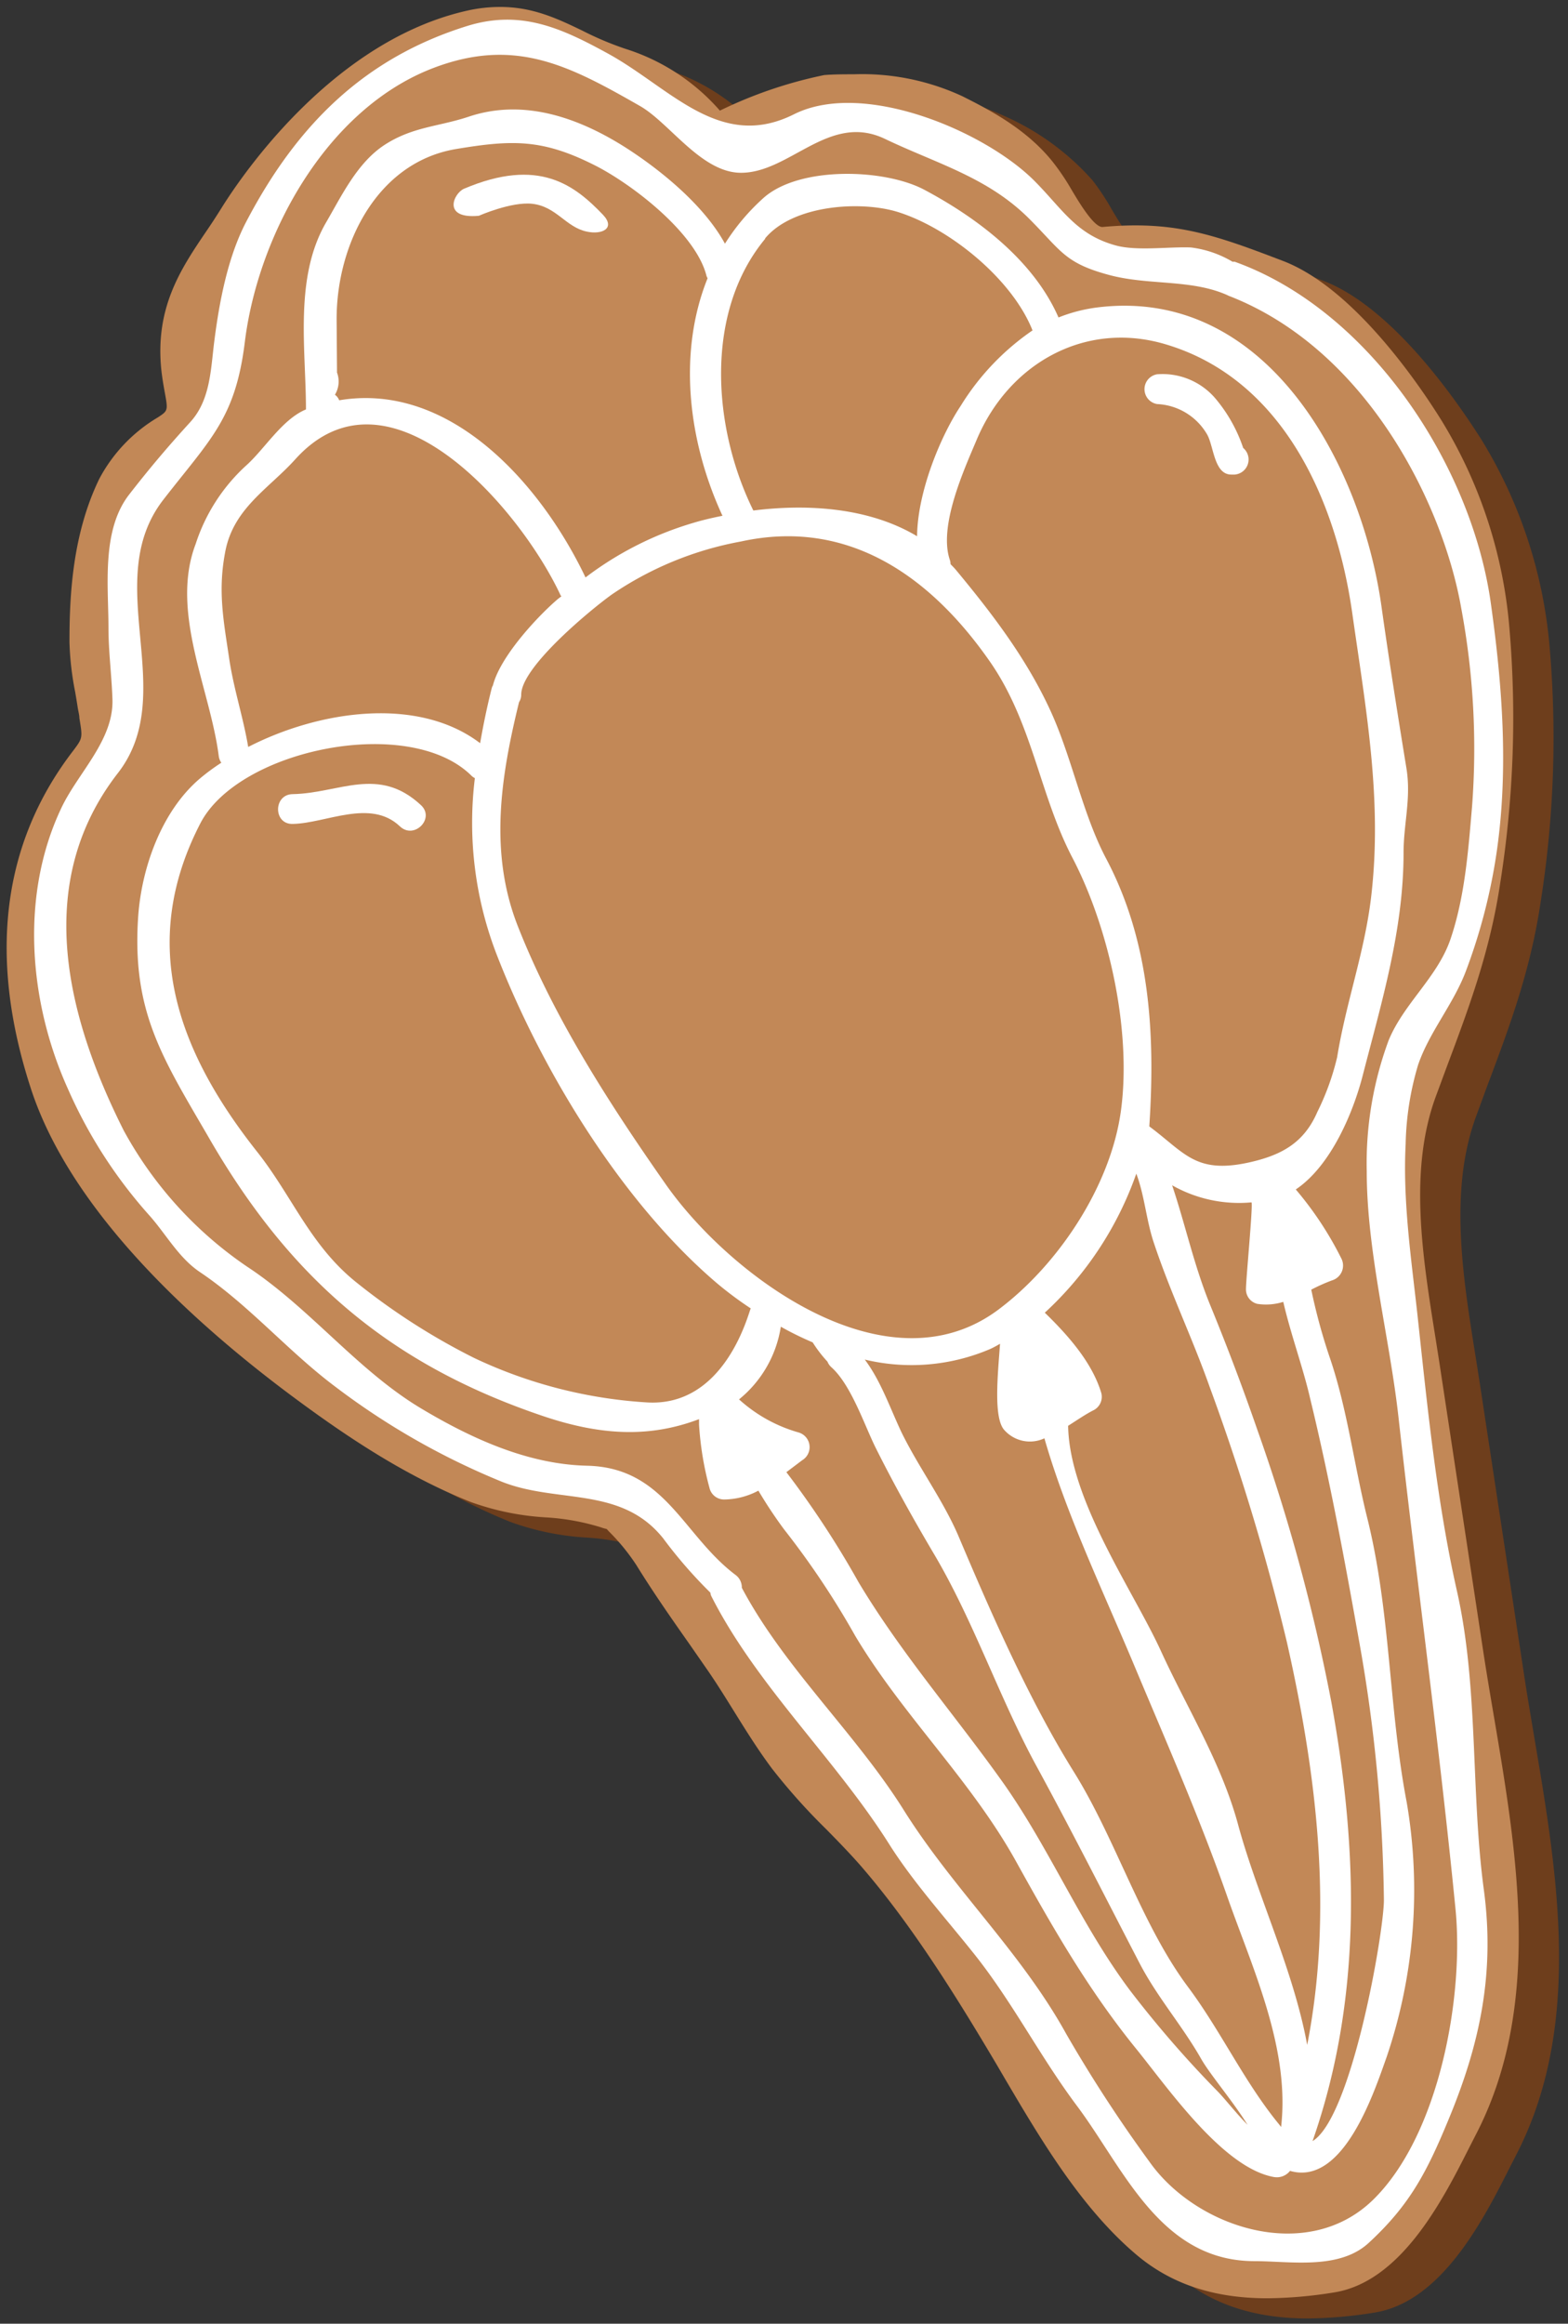 <?xml version="1.0" encoding="UTF-8"?> <svg xmlns="http://www.w3.org/2000/svg" viewBox="0 0 158 234"><rect x="0" y="0" width="158" height="234" fill="#333333" stroke="none"/> <defs> <style>.cls-1{fill:#6e3e1c;}.cls-2{fill:#c28857;}.cls-3{fill:#fff;}</style> </defs> <title>пряник_элементы</title> <g id="шары"> <path class="cls-1" d="M154.61,175c-.37-2.23-.75-4.42-1.07-6.57l-4.31-28.35c-.16-1.08-.34-2.18-.51-3.28-1.34-8.31-2.71-16.89,0-24.33l1.1-3c2.26-6,4.39-11.68,5.42-18.61a106.23,106.23,0,0,0,.92-25.57,47.58,47.58,0,0,0-6.81-20.9c-2.49-3.95-9-13.43-16-16.11s-11.05-4.08-18.21-3.42c-.88,0-2.35-2.48-3.14-3.81a23.52,23.52,0,0,0-1.92-2.9,25.75,25.75,0,0,0-9-6.52,24,24,0,0,0-10.9-2.2c-1,0-2,0-3,.08A44.29,44.29,0,0,0,76.6,13.17,20.8,20.8,0,0,0,67,6.94,33.07,33.07,0,0,1,62.67,5.1c-2.4-1.17-4.89-2.38-8.21-2.38a15,15,0,0,0-3.39.4c-13.2,3-22.3,16-24.77,20-.51.8-1,1.56-1.51,2.29-2.53,3.75-5.14,7.63-4.47,13.93.08.79.21,1.5.33,2.16.34,1.9.34,1.9-.68,2.59a15.77,15.77,0,0,0-5.91,6.2c-2.71,5.59-3,11.72-3,16.43a29.87,29.87,0,0,0,.58,5c.08.51.17,1,.25,1.52s.12.79.18,1.14c.34,2,.35,2-.64,3.31C4.3,86.92,2.85,98.3,7.11,111.49c4,12.51,16.47,23.74,26.19,31,5.08,3.77,11.2,8,18.18,10.79a27.23,27.23,0,0,0,7.69,1.56,23.26,23.26,0,0,1,5.46,1,3.58,3.58,0,0,0,.56.16l.22.24a21.67,21.67,0,0,1,2.77,3.39c1.71,2.77,3.57,5.43,5.37,8l1.77,2.55c.94,1.34,1.79,2.73,2.65,4.11,1.21,1.93,2.45,3.93,3.88,5.84a61.2,61.2,0,0,0,5.43,6.07c1.2,1.22,2.33,2.37,3.38,3.58,5.14,5.89,9.66,13.13,13.78,20.07l.86,1.47c3.59,6.09,7.65,13,13.21,17.71,3.52,3,7.86,4.44,13.25,4.44h0a43.92,43.92,0,0,0,6.62-.57c6.78-1,11-9.18,13.72-14.57l.66-1.29C159.53,204,156.92,188.61,154.61,175Z"></path> <path class="cls-2" d="M150.56,173c-.38-2.23-.75-4.42-1.08-6.57l-4.31-28.35c-.16-1.08-.34-2.18-.51-3.28-1.33-8.3-2.71-16.89,0-24.33l1.11-3c2.25-6,4.38-11.67,5.41-18.61a106.23,106.23,0,0,0,.92-25.57,47.49,47.49,0,0,0-6.81-20.89c-2.48-4-9-13.44-16-16.12s-11-4.08-18.21-3.42c-.87,0-2.35-2.48-3.14-3.81A23.15,23.15,0,0,0,106,16.2c-2.55-3.13-6-5-9.05-6.52a24,24,0,0,0-10.9-2.2c-1,0-2,0-3,.08a44.29,44.29,0,0,0-10.51,3.58A21,21,0,0,0,63,4.91a32,32,0,0,1-4.35-1.84C56.21,1.9,53.72.7,50.4.7A15,15,0,0,0,47,1.09c-13.19,3-22.3,16-24.77,20-.51.81-1,1.56-1.51,2.3C18.21,27.1,15.6,31,16.26,37.29c.09.78.21,1.49.33,2.15.35,1.91.35,1.91-.68,2.59A15.77,15.77,0,0,0,10,48.23C7.29,53.82,7,60,7,64.66a29.76,29.76,0,0,0,.57,5c.09.51.17,1,.25,1.52S8,72,8,72.32c.33,2,.34,2-.65,3.31C.24,84.89-1.2,96.27,3.06,109.46c4,12.51,16.47,23.74,26.19,31,5.07,3.77,11.19,8,18.17,10.79a27,27,0,0,0,7.7,1.56,23.26,23.26,0,0,1,5.45,1,3.58,3.58,0,0,0,.56.16l.22.24a21.12,21.12,0,0,1,2.77,3.39c1.71,2.77,3.57,5.43,5.38,8l1.77,2.55c.93,1.34,1.79,2.73,2.65,4.11,1.2,1.93,2.44,3.93,3.87,5.84a61.28,61.28,0,0,0,5.44,6.08c1.19,1.21,2.32,2.37,3.38,3.57,5.14,5.89,9.65,13.13,13.77,20.07l.86,1.47c3.59,6.09,7.66,13,13.21,17.71,3.52,3,7.86,4.44,13.25,4.44h0a43.9,43.9,0,0,0,6.61-.57c6.79-1,11-9.18,13.72-14.57l.66-1.29C155.47,202,152.86,186.58,150.56,173Z"></path> <path class="cls-3" d="M146.81,160.22c-2.06-9.13-3-18.78-4-28-.63-5.65-1.46-11.33-1.17-17a29.72,29.72,0,0,1,1.26-8c1.13-3.3,3.54-6.08,4.8-9.4a57.43,57.43,0,0,0,3.11-12c1.22-8.38.57-16.89-.61-25.24-2-13.84-12.21-29.35-25.78-34.22a1.42,1.42,0,0,0-.22,0A10.74,10.74,0,0,0,120,24.92c-2.21-.09-5.43.38-7.56-.2-4-1.1-5.35-3.63-8.19-6.49C99.27,13.22,87,8,80,11.51c-7.51,3.76-12.5-2.73-18.82-6.16C56.52,2.8,52.5,1,47.23,2.57,36.7,5.8,29.88,12.63,24.79,22.37c-1.86,3.57-2.71,8.12-3.21,12.1-.35,2.82-.4,5.86-2.43,8.06C16.9,45,15.09,47.13,13,49.82c-2.79,3.61-2.07,9.19-2.07,13.4,0,2.36.32,4.8.4,7.17.15,4.16-3.49,7.44-5.16,11C2,90.2,2.91,100.92,6.83,109.62a48.11,48.11,0,0,0,8.27,12.83c1.66,1.88,2.92,4.23,5.06,5.66,4.95,3.33,8.85,7.95,13.61,11.52a73.76,73.76,0,0,0,16.84,9.6c5.59,2.2,12,.4,16.22,5.69a46.66,46.66,0,0,0,4.75,5.46,1.63,1.63,0,0,0,.07.3c4.54,9,12.51,16.42,17.93,25,2.39,3.79,5.56,7.31,8.36,10.81,4,4.94,6.76,10.47,10.57,15.56,4.73,6.31,8.39,15.65,17.9,15.65,3.6,0,8.53.91,11.51-1.84,4.18-3.85,5.89-7.2,8.1-12.56,3.13-7.57,4.62-14.66,3.5-23C148.19,180.44,149,169.92,146.81,160.22Zm-8.5,61.35c-6.67,6.44-17.83,2.75-22.5-3.9a142.09,142.09,0,0,1-8.37-12.85C102.86,196.53,96,190.18,91,182.17c-4.87-7.72-12-14.26-16.25-22.28a1.56,1.56,0,0,0-.63-1.29c-5.32-4-7.08-10.81-14.95-11-6-.13-11.73-2.77-16.79-5.8-6.39-3.84-11.18-10.1-17.47-14.24a39.26,39.26,0,0,1-12.44-13.71c-5.72-11.37-9.23-24.88-.59-36,6.29-8.1-1.83-19.26,4.58-27.53,4.76-6.13,7.26-8.18,8.21-15.88C26,23.67,32.87,11,43.61,6.87c8.28-3.18,13.76-.26,20.87,3.8,3,1.71,6.19,6.73,10.19,6.73,4.94,0,8.89-6.11,14.51-3.41,5.22,2.5,10.4,3.86,14.61,8.12,3.13,3.15,3.52,4.37,7.86,5.55,4,1.11,8.32.42,12,2.05a2.22,2.22,0,0,0,.32.14c13.77,5.43,21.43,20.89,23.27,31.39a76.9,76.9,0,0,1,1.09,20c-.38,4.45-.73,9.11-2.18,13.36-1.32,3.83-4.7,6.45-6.23,10.18a35.65,35.65,0,0,0-2.2,13.19c0,8.11,2.32,16.76,3.21,24.85,1.84,16.47,4.1,32.84,5.73,49.38C147.55,201.09,145,215.09,138.31,221.57Z"></path> <path class="cls-3" d="M141.75,181.51c-1.83-9.56-1.61-19.2-4-28.73-1.33-5.37-2-11-3.81-16.23a58.18,58.18,0,0,1-1.81-6.68,18.11,18.11,0,0,1,2.08-.93,1.56,1.56,0,0,0,.94-2.23,34.38,34.38,0,0,0-4.58-6.93c3.6-2.42,5.82-7.87,6.75-11.5,1.91-7.41,4.11-14.65,4.11-22.41,0-2.92.78-5.49.29-8.5-.89-5.45-1.76-10.93-2.53-16.4-2.05-14.33-11.62-32.19-28.7-30a15.94,15.94,0,0,0-3.83,1c-2.5-5.73-8.14-10-13.52-12.86-4-2.13-12.57-2.4-16.19.81a21.66,21.66,0,0,0-3.9,4.62c-2.13-3.91-6.53-7.43-9.82-9.56-4.83-3.11-10.42-5.1-16-3.23-3,1-5.59,1-8.4,2.79s-4.39,5.15-6,7.91c-3.2,5.55-2,12.74-2,18.78-2.41,1-4.17,4-6.05,5.67a18.32,18.32,0,0,0-5.06,7.87c-2.61,6.83,1.46,14.62,2.32,21.35a1.55,1.55,0,0,0,.26.69,20.86,20.86,0,0,0-2.18,1.61c-3.83,3.27-5.86,8.94-6.2,13.93-.63,9.46,2.39,14.08,7,22,8.17,14.24,18.22,23,33.83,28.26,5.76,1.94,10.69,2.2,15.69.3,0,.2,0,.4,0,.56a31.72,31.72,0,0,0,1.05,6.36A1.51,1.51,0,0,0,73,151a7.5,7.5,0,0,0,3.42-.89A45.24,45.24,0,0,0,79,154a84.05,84.05,0,0,1,7.18,10.74c4.78,8,11.67,14.53,16.22,22.74,3.68,6.64,7.28,12.92,12.09,18.84,3.17,3.9,8.74,12,13.88,12.91a1.69,1.69,0,0,0,1.62-.62c5.38,1.57,8.48-7.94,9.75-11.51A52.31,52.31,0,0,0,141.75,181.51ZM117.31,34.63c11.89,3.44,17.33,15.69,18.95,27.11,1.38,9.71,3.06,18.82,1.9,28.61-.66,5.56-2.54,10.64-3.42,16.1a25.55,25.55,0,0,1-2,5.53c-1.34,3.1-3.6,4.36-6.93,5.09-5.36,1.17-6.44-1-10-3.64.61-9.24.09-18.57-4.34-26.95-2.41-4.56-3.44-10.17-5.63-14.93-2.41-5.24-5.84-9.73-9.5-14.14-.18-.22-.37-.4-.56-.6a1.39,1.39,0,0,0-.06-.4C94.53,53,97.17,47.24,98.4,44.32,101.6,36.67,109.23,32.3,117.31,34.63ZM112.93,112c-1.08,7.55-6.34,15.39-12.3,19.86-11.25,8.44-27.06-3.36-33.54-12.59-5.67-8.09-11.28-16.78-14.91-26-2.94-7.47-1.7-15.13.12-22.56a1.39,1.39,0,0,0,.22-.76c0-2.85,7.28-8.77,9.14-10.09a33.91,33.91,0,0,1,13-5.33c10.86-2.38,19.16,3.57,25.1,12.11,4.29,6.17,5,13.45,8.32,19.77C111.8,93.55,114.07,104,112.93,112Zm-35.83-88c2.8-3.36,9.61-3.83,13.41-2.64C95.69,23,101.92,28.05,104,33.17c0,0,0,.06.06.09a25.26,25.26,0,0,0-7.26,7.62c-2,3-4.35,8.63-4.39,13.12-4.76-2.85-10.9-3.29-16.5-2.59C71.76,43,71,31.41,77.1,24.05ZM33.92,32.11C33.92,24.6,38,16.31,46,15c5.59-.93,8.62-1,13.74,1.55,3.67,1.79,10.35,6.82,11.45,11.23a1.33,1.33,0,0,0,.11.24c-3,7.45-2,16.35,1.5,23.92-1,.2-2,.43-2.89.7A33.66,33.66,0,0,0,59,58.15c-4.5-9.44-13.65-19.72-24.82-17.84a1.26,1.26,0,0,0-.43-.56,2.56,2.56,0,0,0,.21-2.23ZM22.71,55.49c.85-4.32,4.35-6.27,7-9.19,9.48-10.59,22.74,5,26.76,13.61,0,.06.07.08.1.14l-.33.25c-1.86,1.57-5.8,5.7-6.57,8.72a1.33,1.33,0,0,0-.11.24c-.48,1.89-.86,3.74-1.18,5.58-6.28-4.77-16.23-3.29-23.37.38-.5-3-1.49-5.93-1.93-9C22.5,62.35,21.94,59.43,22.71,55.49Zm42.4,85.73a47.35,47.35,0,0,1-17.33-4.47,66.37,66.37,0,0,1-11.93-7.66c-4.64-3.74-6.43-8.7-10-13.18-8-10.14-11.92-20.89-5.66-33,3.88-7.5,21.17-11,27.36-4.75a1.57,1.57,0,0,0,.3.2,36.8,36.8,0,0,0,2.29,18C54.7,108,62.73,121.13,72.24,129.22a36.81,36.81,0,0,0,3.41,2.54C75.45,132.06,73.14,141.77,65.11,141.22Zm57.65,69.45a110.11,110.11,0,0,1-8.9-10.24c-4.9-6.54-8-14.08-12.65-20.72-4.87-6.88-10.36-13.13-14.71-20.4a94.18,94.18,0,0,0-7.26-11.06l1.59-1.2a1.54,1.54,0,0,0-.36-2.8,15,15,0,0,1-6-3.33,11.74,11.74,0,0,0,4.21-7.32c1,.57,2.11,1.11,3.21,1.58a13.11,13.11,0,0,0,1.49,1.94,1.48,1.48,0,0,0,.38.55c2,1.77,3.34,5.84,4.48,8.13,1.79,3.58,3.7,7,5.75,10.48,4.1,6.85,6.66,14.63,10.49,21.64,3.59,6.59,6.9,13.14,10.35,19.78,1.79,3.44,4.3,6.28,6.21,9.64.91,1.59,3.14,4.18,4.67,6.63C124.57,212.82,123.56,211.51,122.76,210.67Zm6.33,3.52c-.09-.12-.18-.24-.29-.37-3.47-4.26-5.8-9.33-9.09-13.73-4.71-6.31-7.27-14.87-11.49-21.64-4.5-7.21-8.29-15.86-11.6-23.67-1.52-3.6-4-6.93-5.75-10.48-1.15-2.41-2.09-5.21-3.73-7.39a20.18,20.18,0,0,0,12.63-1.06c.35-.16.69-.35,1-.53-.23,3.16-.69,7.57.47,8.73a3.45,3.45,0,0,0,4,.79c2.19,7.62,5.81,15.14,9.08,22.94s6.6,15.34,9.42,23.42C126.27,198.36,130,206.34,129.09,214.19Zm-4.34-30.47c-1.68-6.2-5.11-11.66-7.76-17.44-2.77-6.07-9.24-15.21-9.36-22.7.9-.57,1.78-1.18,2.62-1.6a1.52,1.52,0,0,0,.72-1.71c-.92-3.06-3.33-5.79-5.69-8.08a34.6,34.6,0,0,0,9.22-14c.86,2.28,1,4.75,1.81,7.09,1.63,4.88,3.86,9.52,5.58,14.38a228.15,228.15,0,0,1,7.78,25.69c3.07,13.58,4.66,27.24,2.05,40.58C130.33,198.35,126.68,190.85,124.75,183.72Zm7.51,31.89c5-14.29,4.62-29.25,1.89-44.23a187.07,187.07,0,0,0-7.43-27.33q-2.2-6.36-4.76-12.59c-1.64-4-2.51-8.11-3.85-12.1a13.68,13.68,0,0,0,8,1.72c.16.31-.56,7.7-.56,8.75a1.5,1.5,0,0,0,1.14,1.47,5.79,5.79,0,0,0,2.62-.2c.76,3.3,2,6.64,2.7,9.7,2,8.22,3.52,16.48,5,24.79a156.92,156.92,0,0,1,2.44,25.78C139.42,194.76,136.19,213.25,132.26,215.61Z"></path> <path class="cls-3" d="M125.27,45.11a15.23,15.23,0,0,0-2.73-4.9,7,7,0,0,0-5.94-2.52,1.52,1.52,0,0,0,0,3,6.14,6.14,0,0,1,5,3c.71,1.14.7,4.1,2.47,4.1h.34A1.52,1.52,0,0,0,125.27,45.11Z"></path> <path class="cls-3" d="M42.43,81.09c-4.28-4-8.21-1.22-12.91-1.12-2,0-2,3.08,0,3,3.34-.07,7.81-2.56,10.76.23C41.71,84.59,43.86,82.44,42.43,81.09Z"></path> <path class="cls-3" d="M60.77,21.64c-2.87-3-6.47-5.83-14-2.64-1.05.44-2.27,3.08,1.48,2.73,0,0,3.27-1.44,5.37-1.21,2.45.27,3.38,2.35,5.5,2.8C60.65,23.66,62.05,23,60.77,21.64Z"></path> </g> </svg> 